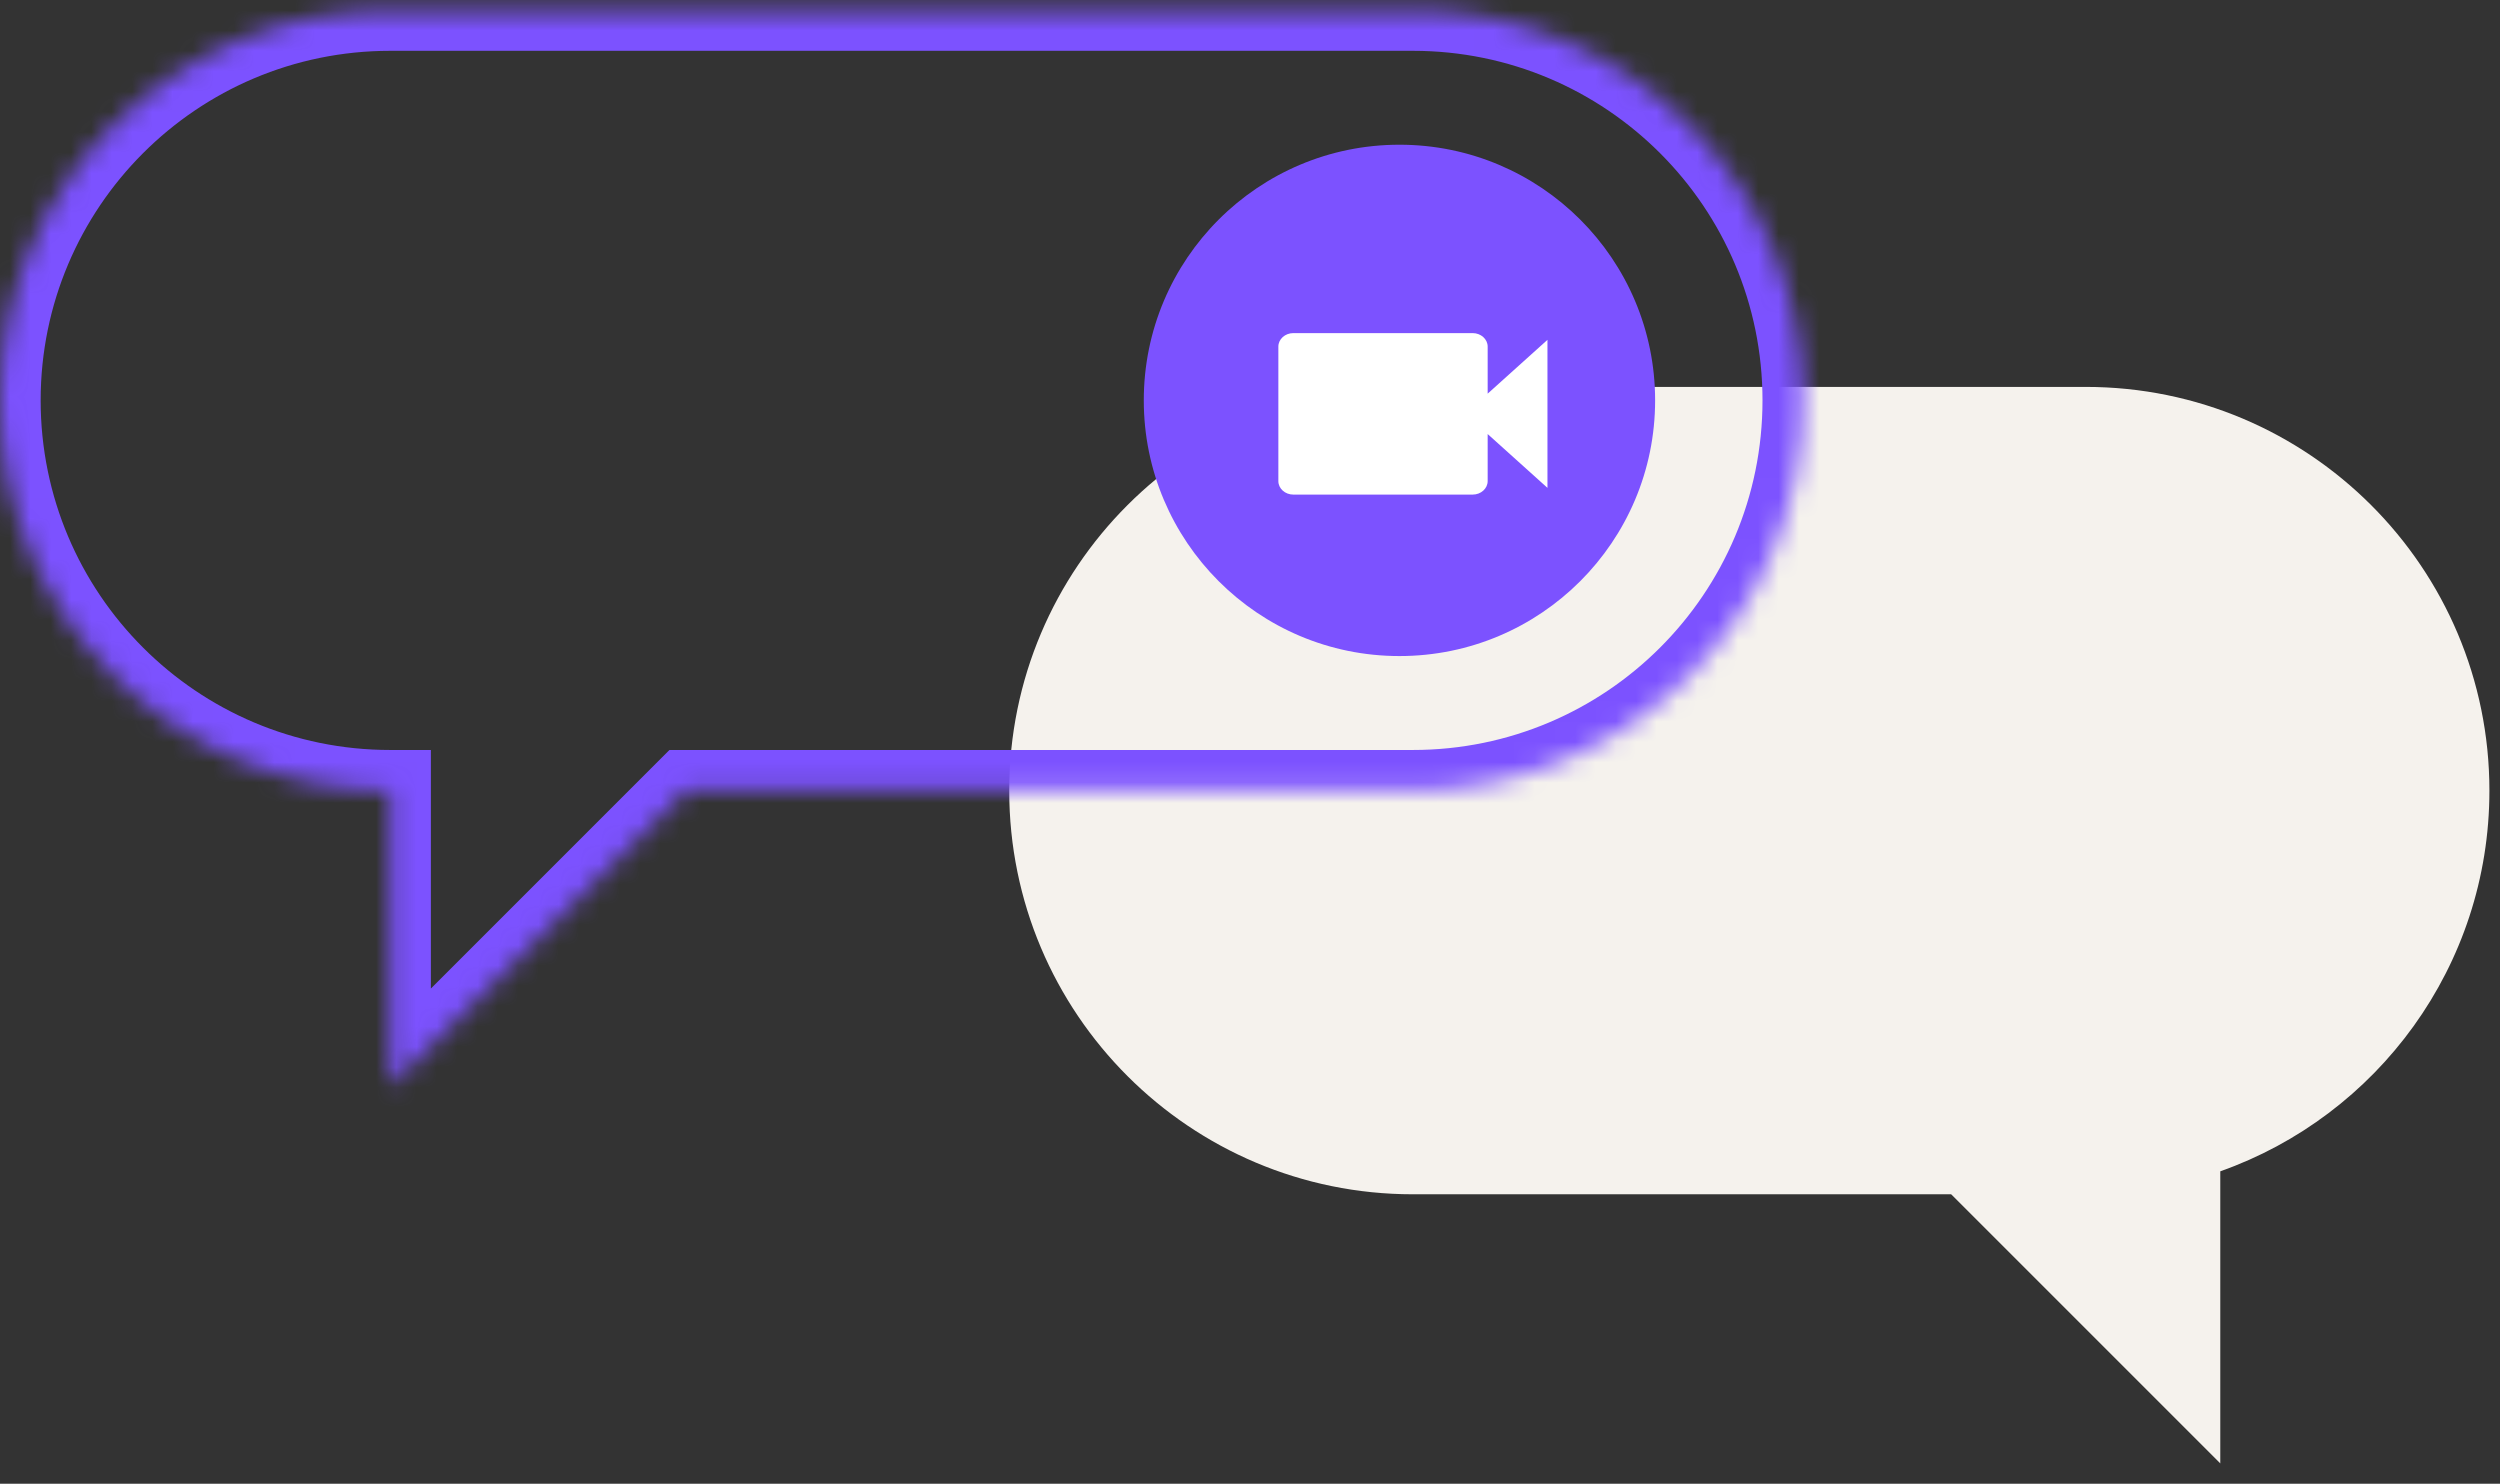 <?xml version="1.0" encoding="UTF-8"?>
<svg xmlns="http://www.w3.org/2000/svg" width="123" height="73" viewBox="0 0 123 73" fill="none">
  <rect x="0" y="0" width="123" height="73" fill="#333333" stroke="none"/>
  <path fill-rule="evenodd" clip-rule="evenodd" d="M102.618 19.036C113.587 19.036 122.479 27.928 122.479 38.898C122.479 47.545 116.952 54.902 109.238 57.629V72L95.997 58.759H69.515C58.546 58.759 49.654 49.867 49.654 38.898C49.654 27.928 58.546 19.036 69.515 19.036H102.618Z" fill="#F5F2ED"></path>
  <mask id="path-2-inside-1_643_18116" fill="white">
    <path fill-rule="evenodd" clip-rule="evenodd" d="M19.199 0.5C8.596 0.5 0 9.096 0 19.699C0 30.303 8.596 38.899 19.199 38.899L19.199 53.464L33.764 38.899H69.515C80.119 38.899 88.715 30.303 88.715 19.699C88.715 9.096 80.119 0.5 69.515 0.5H19.199Z"></path>
  </mask>
  <path d="M19.199 38.899L21.199 38.899L21.199 36.899H19.199V38.899ZM19.199 53.464L17.199 53.464L17.199 58.292L20.614 54.878L19.199 53.464ZM33.764 38.899V36.899H32.936L32.35 37.485L33.764 38.899ZM2 19.699C2 10.2 9.7 2.5 19.199 2.5V-1.5C7.491 -1.5 -2 7.991 -2 19.699H2ZM19.199 36.899C9.7 36.899 2 29.198 2 19.699H-2C-2 31.407 7.491 40.899 19.199 40.899V36.899ZM17.199 38.899L17.199 53.464L21.199 53.464L21.199 38.899L17.199 38.899ZM20.614 54.878L35.179 40.313L32.35 37.485L17.785 52.05L20.614 54.878ZM69.515 36.899H33.764V40.899H69.515V36.899ZM86.715 19.699C86.715 29.198 79.014 36.899 69.515 36.899V40.899C81.223 40.899 90.715 31.407 90.715 19.699H86.715ZM69.515 2.5C79.014 2.5 86.715 10.2 86.715 19.699H90.715C90.715 7.991 81.223 -1.5 69.515 -1.5V2.5ZM19.199 2.5H69.515V-1.5H19.199V2.5Z" fill="#7C52FF" mask="url(#path-2-inside-1_643_18116)"></path>
  <circle cx="68.853" cy="19.699" r="12.579" fill="#7C52FF"></circle>
  <path d="M73.193 19.368V17.051C73.193 16.687 72.862 16.389 72.457 16.389H63.63C63.226 16.389 62.895 16.687 62.895 17.051V23.672C62.895 24.036 63.226 24.334 63.63 24.334H72.457C72.862 24.334 73.193 24.036 73.193 23.672V21.355L76.135 24.003V16.72L73.193 19.368Z" fill="white"></path>
</svg>
